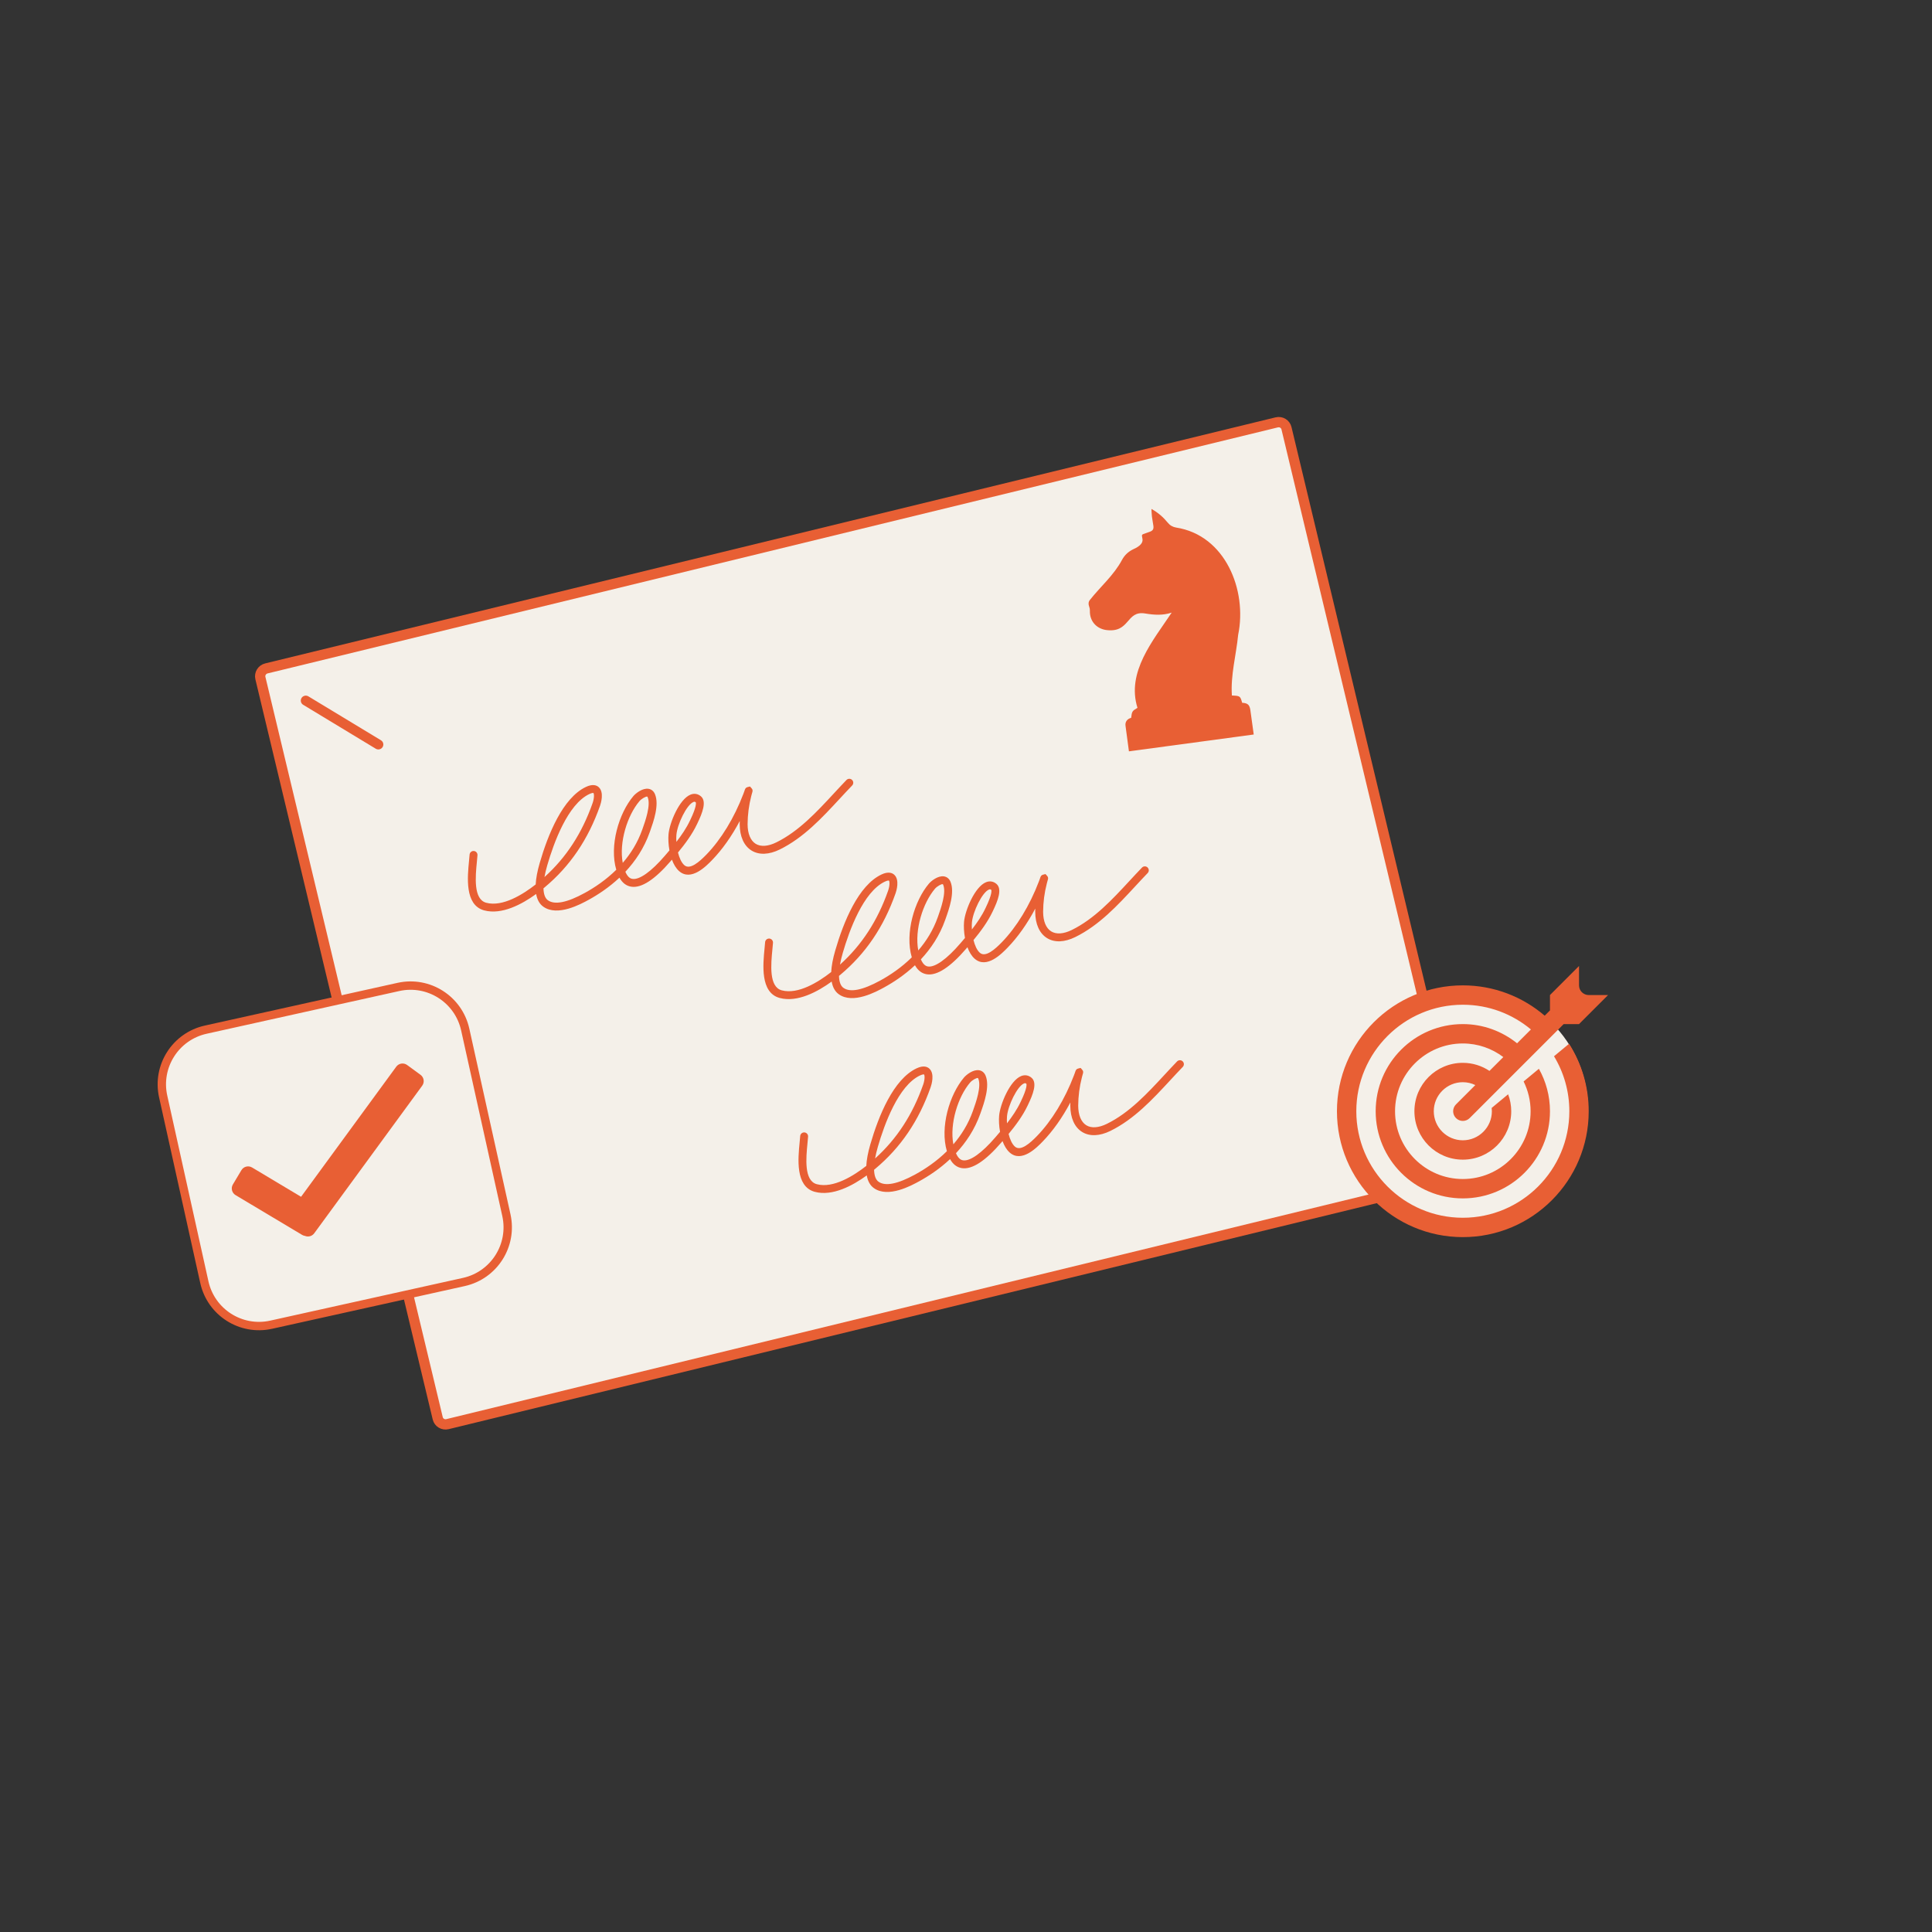 <?xml version="1.0" encoding="UTF-8"?> <svg xmlns="http://www.w3.org/2000/svg" width="3000" height="3000" viewBox="0 0 3000 3000" fill="none"><rect x="0" y="0" width="3000" height="3000" fill="#333333" stroke="none"/><g clip-path="url(#clip0_416_276)"><path d="M679.699 2202.31L404.341 1052.95C402.757 1046.34 406.865 1039.55 413.686 1037.89L1982.52 655.852C1989.34 654.191 1996.07 658.343 1997.65 664.956L2273.01 1814.31C2274.6 1820.92 2270.49 1827.71 2263.67 1829.37L694.834 2211.41C688.013 2213.07 681.284 2208.92 679.699 2202.31Z" fill="#F4F0E9" stroke="#E85F34" stroke-width="16"></path><path d="M590.871 1162.98C589.708 1163.54 588.425 1163.8 587.139 1163.74C585.854 1163.68 584.605 1163.3 583.509 1162.64L470.735 1094.39C468.993 1093.34 467.748 1091.63 467.275 1089.66C466.802 1087.68 467.138 1085.59 468.211 1083.85C469.284 1082.12 471.005 1080.87 472.995 1080.38C474.986 1079.9 477.083 1080.22 478.825 1081.27L591.599 1149.52C592.781 1150.23 593.744 1151.25 594.389 1152.47C595.033 1153.69 595.334 1155.06 595.259 1156.44C595.184 1157.81 594.737 1159.15 593.965 1160.3C593.193 1161.45 592.124 1162.38 590.871 1162.98Z" fill="#E85F34"></path><g clip-path="url(#clip1_416_276)"><path d="M1946.78 1140.54L1753 1166.67C1751.24 1153.62 1749.47 1140.53 1747.76 1127.45C1746.63 1120.73 1750.51 1116.22 1756.45 1114.65C1757.7 1104.76 1757.78 1104.11 1766.26 1099.13C1748.88 1043.42 1790.55 994.688 1819.39 951.254C1805.67 955.836 1792.27 954.943 1778.38 952.634C1747.97 947.468 1755.32 983.588 1717.07 978.212C1701.79 975.726 1691.84 963.78 1692.38 948.405C1692.45 946.265 1692.09 944.133 1691.33 942.136C1689.83 938.334 1689.91 934.722 1692.38 931.584C1708.88 910.747 1729.5 893.292 1742.19 869.514C1746.08 862.186 1751.81 856.769 1759.23 853.111C1785.26 841.681 1767.57 831.844 1775.41 829.264C1778.58 828.198 1781.7 827.001 1784.87 825.907C1790.05 824.125 1791.63 821.914 1790.97 816.508C1790.38 811.753 1789.3 807.058 1788.73 802.302C1788.26 798.492 1788.22 794.634 1787.95 790.274C1798.37 795.995 1806.43 803.226 1813.41 811.716C1816.83 815.896 1821.01 818.328 1826.42 819.208C1902.73 831.149 1936.93 916.534 1922.59 985.833C1919.55 1017.14 1910.68 1048.45 1912.88 1079.96C1925.69 1080.56 1925.83 1080.66 1928.83 1091.28C1937.53 1091.75 1940.43 1094.44 1941.62 1103.12C1943.34 1115.59 1945.06 1128.06 1946.78 1140.54Z" fill="#E85F34"></path></g></g><path d="M751.027 1413.41C721.639 1404.72 725.815 1362.13 728.319 1336.58C728.657 1333.13 728.978 1329.86 729.179 1327.07C729.297 1325.45 730.054 1323.94 731.284 1322.88C732.514 1321.81 734.117 1321.28 735.739 1321.4C737.362 1321.52 738.871 1322.27 739.936 1323.5C741 1324.73 741.532 1326.34 741.414 1327.96C741.201 1330.9 740.874 1334.24 740.527 1337.78C738.241 1361.12 734.803 1396.45 755.063 1401.81C780.519 1408.61 812.055 1388.83 831.81 1373.36C832.296 1363.83 834.371 1352.69 838.046 1340.07C850.961 1295.52 873.914 1238.86 909.899 1221.9C920.405 1216.95 926.441 1219.37 929.652 1222.27C938.479 1230.23 932.966 1247.65 931.771 1251.06C913.402 1303.38 885.272 1344.85 845.772 1377.85C845.152 1378.36 844.529 1378.88 843.904 1379.39C844.128 1388.41 846.401 1394.77 850.715 1397.87C861.221 1405.45 880.528 1401.62 908.094 1386.51C923.315 1378.15 940.899 1366.4 956.95 1350.57C945.992 1313.39 960.866 1262.9 983.502 1236.16C987.14 1231.86 997.64 1223.44 1006.88 1224.84C1011.45 1225.53 1015.04 1228.45 1016.99 1233.05C1023.99 1249.66 1014.85 1275.41 1009.4 1290.8L1008.87 1292.3C1000.14 1317 986.455 1337.25 971.056 1353.68C975.28 1363.66 980.4 1364.47 982.084 1364.73C992.946 1366.44 1011.21 1353.43 1032.21 1329.04C1034.66 1326.2 1037.09 1323.35 1039.52 1320.48C1037.85 1311.37 1037.48 1302.27 1038.09 1295.31C1039.6 1277.94 1054.71 1240.92 1072.26 1233.89C1078.08 1231.56 1083.87 1232.55 1088.56 1236.68C1097.55 1244.58 1090.72 1262.31 1082.87 1278.61L1082.34 1279.69C1074.68 1295.86 1063.53 1310.74 1052.78 1323.75C1054.82 1332 1058.08 1339.49 1062.67 1343.5C1071.5 1351.21 1086.39 1337.8 1096.84 1327.04C1119.75 1303.44 1140.16 1269.94 1154.31 1232.7C1154.99 1230.9 1155.5 1229.5 1155.86 1228.49C1157.04 1224.37 1158.06 1222.84 1160.99 1222.13L1164.59 1221.25L1167.04 1224.03C1168.99 1226.24 1169.05 1227.89 1167.63 1232.06C1167.35 1233.02 1166.99 1234.35 1166.56 1236.05C1162.87 1250.37 1160.95 1265.09 1160.86 1279.88C1160.92 1294.47 1165.38 1305.28 1173.41 1310.26C1181.27 1315.13 1192.64 1314.35 1205.42 1308.06C1240.31 1290.9 1268.03 1260.96 1294.83 1232.01C1301.24 1225.09 1307.86 1217.94 1314.43 1211.13C1315.56 1209.98 1317.11 1209.32 1318.72 1209.29C1320.34 1209.27 1321.9 1209.89 1323.07 1211.01C1324.23 1212.14 1324.91 1213.68 1324.94 1215.3C1324.98 1216.91 1324.37 1218.48 1323.25 1219.65C1316.78 1226.36 1310.2 1233.47 1303.84 1240.34C1276.27 1270.11 1247.77 1300.9 1210.84 1319.06C1194.12 1327.29 1178.53 1327.87 1166.95 1320.69C1155.19 1313.39 1148.67 1298.9 1148.6 1279.86C1148.61 1278.2 1148.64 1276.54 1148.69 1274.88C1136.28 1298.34 1121.55 1319.2 1105.64 1335.58C1096.77 1344.72 1073.21 1368.99 1054.6 1352.73C1049.7 1348.45 1046.01 1342.07 1043.36 1334.87L1041.5 1337.03C1016.63 1365.94 995.997 1379.33 980.178 1376.85C972.491 1375.63 966.354 1370.94 961.882 1362.85C945.933 1377.81 928.896 1389.07 913.995 1397.26C902.037 1403.81 865.66 1423.77 843.544 1407.82C837.756 1403.66 834.082 1397.04 832.536 1388.17C810.691 1404.02 779.296 1420.97 751.895 1413.66C751.602 1413.58 751.309 1413.5 751.023 1413.41L751.027 1413.41ZM921.417 1231.37C921.222 1231.31 919.554 1230.91 915.127 1233C881.605 1248.79 859.824 1309 849.826 1343.49C847.9 1350.11 846.444 1356.26 845.455 1361.89C879.28 1331.45 903.777 1293.77 920.195 1247C922.983 1239.04 922.584 1232.36 921.437 1231.38C921.438 1231.37 921.432 1231.37 921.417 1231.37ZM1005.04 1236.95C1003.15 1236.39 996.182 1240.17 992.869 1244.08C974.207 1266.13 961.003 1307.72 966.985 1339.86C979.339 1325.57 990.139 1308.47 997.303 1288.21L997.838 1286.7C1002.06 1274.8 1010.84 1250.05 1005.69 1237.83C1005.41 1237.17 1005.19 1237.01 1005.19 1237C1005.14 1236.98 1005.09 1236.96 1005.04 1236.95L1005.04 1236.95ZM1079.04 1245.02C1078.39 1244.83 1077.71 1244.92 1076.82 1245.28C1066.23 1249.53 1051.75 1279.82 1050.31 1296.38C1050.03 1299.55 1050.01 1303.29 1050.27 1307.28C1058.19 1297.09 1065.77 1286.02 1071.26 1274.43L1071.82 1273.28C1082.16 1251.82 1080.71 1246.58 1080.35 1245.79C1079.89 1245.4 1079.47 1245.15 1079.04 1245.02L1079.04 1245.02Z" fill="#E85F34"></path><path d="M1209.91 1549.41C1180.52 1540.71 1184.7 1498.12 1187.2 1472.58C1187.54 1469.12 1187.86 1465.85 1188.06 1463.06C1188.18 1461.44 1188.93 1459.93 1190.16 1458.87C1191.4 1457.81 1193 1457.27 1194.62 1457.39C1196.24 1457.51 1197.75 1458.27 1198.82 1459.5C1199.88 1460.73 1200.41 1462.33 1200.3 1463.95C1200.08 1466.89 1199.76 1470.24 1199.41 1473.77C1197.12 1497.11 1193.68 1532.44 1213.94 1537.8C1239.4 1544.6 1270.94 1524.83 1290.69 1509.36C1291.18 1499.82 1293.25 1488.68 1296.93 1476.06C1309.84 1431.52 1332.79 1374.85 1368.78 1357.89C1379.29 1352.95 1385.32 1355.36 1388.53 1358.26C1397.36 1366.22 1391.85 1383.64 1390.65 1387.05C1372.28 1439.37 1344.15 1480.84 1304.65 1513.84C1304.03 1514.36 1303.41 1514.87 1302.78 1515.38C1303.01 1524.4 1305.28 1530.76 1309.6 1533.87C1320.1 1541.44 1339.41 1537.61 1366.97 1522.5C1382.2 1514.14 1399.78 1502.39 1415.83 1486.56C1404.87 1449.38 1419.75 1398.89 1442.38 1372.15C1446.02 1367.85 1456.52 1359.43 1465.76 1360.83C1470.33 1361.52 1473.92 1364.45 1475.87 1369.05C1482.87 1385.66 1473.74 1411.41 1468.28 1426.79L1467.75 1428.29C1459.02 1452.99 1445.34 1473.24 1429.94 1489.67C1434.16 1499.66 1439.28 1500.46 1440.96 1500.73C1451.83 1502.43 1470.1 1489.42 1491.09 1465.03C1493.54 1462.19 1495.97 1459.34 1498.4 1456.47C1496.73 1447.36 1496.36 1438.26 1496.97 1431.3C1498.48 1413.93 1513.59 1376.91 1531.14 1369.88C1536.96 1367.55 1542.75 1368.54 1547.44 1372.67C1556.43 1380.57 1549.6 1398.3 1541.75 1414.6L1541.23 1415.69C1533.56 1431.85 1522.41 1446.73 1511.66 1459.74C1513.71 1468 1516.96 1475.48 1521.55 1479.49C1530.38 1487.2 1545.27 1473.79 1555.72 1463.03C1578.63 1439.43 1599.04 1405.93 1613.19 1368.69C1613.88 1366.9 1614.38 1365.5 1614.74 1364.48C1615.92 1360.36 1616.94 1358.83 1619.87 1358.12L1623.47 1357.25L1625.92 1360.03C1627.87 1362.23 1627.93 1363.88 1626.51 1368.05C1626.23 1369.01 1625.87 1370.35 1625.45 1372.04C1621.75 1386.36 1619.83 1401.08 1619.75 1415.87C1619.8 1430.46 1624.26 1441.27 1632.3 1446.25C1640.15 1451.12 1651.52 1450.34 1664.3 1444.05C1699.2 1426.89 1726.91 1396.95 1753.72 1368C1760.12 1361.08 1766.74 1353.93 1773.31 1347.13C1774.44 1345.97 1775.99 1345.31 1777.6 1345.29C1779.22 1345.26 1780.79 1345.88 1781.95 1347.01C1783.11 1348.13 1783.79 1349.67 1783.82 1351.29C1783.86 1352.91 1783.25 1354.47 1782.13 1355.65C1775.66 1362.35 1769.08 1369.46 1762.72 1376.33C1735.15 1406.11 1706.65 1436.89 1669.72 1455.05C1653 1463.28 1637.42 1463.86 1625.83 1456.68C1614.07 1449.39 1607.55 1434.89 1607.48 1415.86C1607.49 1414.19 1607.52 1412.53 1607.57 1410.87C1595.16 1434.33 1580.43 1455.19 1564.52 1471.57C1555.65 1480.71 1532.09 1504.99 1513.48 1488.72C1508.58 1484.45 1504.89 1478.06 1502.24 1470.86L1500.38 1473.03C1475.51 1501.93 1454.88 1515.33 1439.06 1512.84C1431.37 1511.62 1425.24 1506.93 1420.76 1498.84C1404.81 1513.8 1387.78 1525.07 1372.88 1533.25C1360.92 1539.81 1324.54 1559.76 1302.42 1543.82C1296.64 1539.65 1292.96 1533.03 1291.42 1524.16C1269.57 1540.01 1238.18 1556.97 1210.78 1549.65C1210.48 1549.57 1210.19 1549.49 1209.9 1549.41L1209.91 1549.41ZM1380.3 1367.36C1380.1 1367.3 1378.44 1366.9 1374.01 1368.99C1340.49 1384.79 1318.71 1445 1308.71 1479.48C1306.78 1486.1 1305.32 1492.25 1304.34 1497.88C1338.16 1467.44 1362.66 1429.76 1379.08 1382.99C1381.86 1375.03 1381.46 1368.35 1380.32 1367.37C1380.32 1367.37 1380.31 1367.37 1380.3 1367.36ZM1463.92 1372.94C1462.03 1372.38 1455.06 1376.16 1451.75 1380.07C1433.09 1402.12 1419.88 1443.71 1425.87 1475.85C1438.22 1461.56 1449.02 1444.47 1456.18 1424.2L1456.72 1422.69C1460.94 1410.79 1469.72 1386.04 1464.57 1373.82C1464.29 1373.17 1464.07 1373 1464.07 1373C1464.02 1372.97 1463.97 1372.95 1463.92 1372.94L1463.92 1372.94ZM1537.92 1381.02C1537.27 1380.82 1536.59 1380.92 1535.7 1381.27C1525.11 1385.52 1510.63 1415.81 1509.19 1432.37C1508.91 1435.54 1508.89 1439.28 1509.15 1443.28C1517.07 1433.09 1524.65 1422.01 1530.14 1410.43L1530.7 1409.27C1541.04 1387.81 1539.59 1382.57 1539.23 1381.78C1538.77 1381.4 1538.35 1381.14 1537.92 1381.02L1537.92 1381.02Z" fill="#E85F34"></path><path d="M1264.39 1850.43C1235 1841.74 1239.18 1799.15 1241.68 1773.6C1242.02 1770.14 1242.34 1766.87 1242.54 1764.09C1242.66 1762.47 1243.42 1760.96 1244.65 1759.89C1245.88 1758.83 1247.48 1758.3 1249.1 1758.41C1250.73 1758.53 1252.24 1759.29 1253.3 1760.52C1254.37 1761.75 1254.9 1763.35 1254.78 1764.97C1254.57 1767.92 1254.24 1771.26 1253.89 1774.8C1251.61 1798.14 1248.17 1833.47 1268.43 1838.83C1293.88 1845.62 1325.42 1825.85 1345.18 1810.38C1345.66 1800.84 1347.74 1789.71 1351.41 1777.08C1364.33 1732.54 1387.28 1675.87 1423.26 1658.91C1433.77 1653.97 1439.81 1656.38 1443.02 1659.28C1451.84 1667.24 1446.33 1684.66 1445.14 1688.08C1426.77 1740.4 1398.64 1781.87 1359.14 1814.86C1358.52 1815.38 1357.89 1815.89 1357.27 1816.41C1357.49 1825.42 1359.77 1831.78 1364.08 1834.89C1374.59 1842.47 1393.89 1838.64 1421.46 1823.52C1436.68 1815.16 1454.26 1803.42 1470.32 1787.59C1459.36 1750.4 1474.23 1699.92 1496.87 1673.17C1500.51 1668.88 1511 1660.45 1520.25 1661.86C1524.82 1662.55 1528.4 1665.47 1530.35 1670.07C1537.35 1686.68 1528.22 1712.43 1522.76 1727.81L1522.23 1729.31C1513.5 1754.01 1499.82 1774.26 1484.42 1790.69C1488.65 1800.68 1493.77 1801.48 1495.45 1801.75C1506.31 1803.46 1524.58 1790.45 1545.57 1766.05C1548.02 1763.21 1550.46 1760.36 1552.88 1757.5C1551.22 1748.39 1550.84 1739.28 1551.45 1732.33C1552.97 1714.96 1568.08 1677.94 1585.62 1670.91C1591.44 1668.57 1597.23 1669.57 1601.93 1673.7C1610.91 1681.6 1604.09 1699.32 1596.23 1715.62L1595.71 1716.71C1588.05 1732.87 1576.9 1747.76 1566.14 1760.77C1568.19 1769.02 1571.45 1776.51 1576.03 1780.51C1584.86 1788.23 1599.76 1774.82 1610.2 1764.05C1633.11 1740.46 1653.52 1706.95 1667.67 1669.72C1668.36 1667.92 1668.87 1666.52 1669.22 1665.51C1670.4 1661.39 1671.43 1659.86 1674.36 1659.15L1677.96 1658.27L1680.41 1661.05C1682.35 1663.26 1682.41 1664.9 1680.99 1669.07C1680.72 1670.04 1680.35 1671.37 1679.93 1673.07C1676.23 1687.38 1674.32 1702.11 1674.23 1716.89C1674.29 1731.48 1678.74 1742.3 1686.78 1747.28C1694.63 1752.15 1706 1751.36 1718.79 1745.07C1753.68 1727.92 1781.4 1697.98 1808.2 1669.02C1814.61 1662.1 1821.23 1654.95 1827.79 1648.15C1828.93 1646.99 1830.47 1646.33 1832.09 1646.31C1833.71 1646.29 1835.27 1646.91 1836.43 1648.03C1837.6 1649.15 1838.27 1650.69 1838.31 1652.31C1838.34 1653.93 1837.73 1655.5 1836.62 1656.67C1830.14 1663.38 1823.56 1670.48 1817.2 1677.36C1789.64 1707.13 1761.14 1737.92 1724.2 1756.08C1707.48 1764.3 1691.9 1764.88 1680.32 1757.7C1668.56 1750.41 1662.04 1735.91 1661.96 1716.88C1661.97 1715.22 1662 1713.56 1662.06 1711.89C1649.64 1735.36 1634.91 1756.21 1619 1772.6C1610.13 1781.74 1586.57 1806.01 1567.96 1789.75C1563.06 1785.47 1559.38 1779.09 1556.73 1771.89L1554.87 1774.05C1529.99 1802.96 1509.36 1816.35 1493.54 1813.86C1485.86 1812.65 1479.72 1807.95 1475.25 1799.86C1459.3 1814.83 1442.26 1826.09 1427.36 1834.27C1415.4 1840.83 1379.03 1860.78 1356.91 1844.84C1351.12 1840.67 1347.45 1834.06 1345.9 1825.18C1324.06 1841.03 1292.66 1857.99 1265.26 1850.67C1264.97 1850.6 1264.67 1850.51 1264.39 1850.43L1264.39 1850.43ZM1434.78 1668.39C1434.59 1668.33 1432.92 1667.93 1428.49 1670.01C1394.97 1685.81 1373.19 1746.02 1363.19 1780.5C1361.27 1787.12 1359.81 1793.28 1358.82 1798.9C1392.64 1768.46 1417.14 1730.78 1433.56 1684.02C1436.35 1676.06 1435.95 1669.38 1434.8 1668.39C1434.8 1668.39 1434.8 1668.39 1434.78 1668.39ZM1518.4 1673.96C1516.51 1673.4 1509.55 1677.18 1506.23 1681.1C1487.57 1703.14 1474.37 1744.73 1480.35 1776.88C1492.7 1762.58 1503.5 1745.49 1510.67 1725.22L1511.2 1723.71C1515.42 1711.82 1524.21 1687.06 1519.06 1674.84C1518.78 1674.19 1518.55 1674.02 1518.55 1674.02C1518.5 1674 1518.45 1673.98 1518.4 1673.96L1518.4 1673.96ZM1592.4 1682.04C1591.75 1681.85 1591.07 1681.94 1590.19 1682.29C1579.59 1686.54 1565.12 1716.84 1563.67 1733.4C1563.4 1736.56 1563.38 1740.31 1563.63 1744.3C1571.55 1734.11 1579.14 1723.03 1584.63 1711.45L1585.18 1710.3C1595.53 1688.84 1594.07 1683.6 1593.71 1682.81C1593.25 1682.42 1592.84 1682.17 1592.4 1682.04L1592.4 1682.04Z" fill="#E85F34"></path><g clip-path="url(#clip2_416_276)"><path d="M2275.05 1914.69C2380.48 1914.69 2465.95 1829.22 2465.95 1723.79C2465.95 1618.36 2380.48 1532.89 2275.05 1532.89C2169.62 1532.89 2084.15 1618.36 2084.15 1723.79C2084.15 1829.22 2169.62 1914.69 2275.05 1914.69Z" fill="#F4F0E9"></path><path d="M2451.89 1500L2406.79 1545.11L2406.79 1568.95L2398.58 1577.16C2364.4 1547.84 2320.03 1530.07 2271.47 1530.07C2163.52 1530.07 2076 1617.59 2076 1725.54C2076 1833.49 2163.52 1921 2271.46 1921C2379.41 1921 2466.93 1833.48 2466.93 1725.54C2466.93 1686.98 2455.72 1651.06 2436.44 1620.77L2413.07 1640.15C2428.16 1665.1 2436.86 1694.31 2436.86 1725.53C2436.86 1816.73 2362.66 1890.93 2271.46 1890.93C2180.26 1890.93 2106.07 1816.74 2106.07 1725.54C2106.07 1634.34 2180.27 1560.14 2271.46 1560.14C2311.66 1560.14 2348.52 1574.59 2377.21 1598.52L2355.72 1620.02C2332.6 1601.48 2303.41 1590.21 2271.46 1590.21C2196.73 1590.21 2136.14 1650.8 2136.14 1725.54C2136.14 1800.27 2196.73 1860.86 2271.46 1860.86C2346.2 1860.86 2406.79 1800.27 2406.79 1725.54C2406.79 1701.58 2400.51 1679.12 2389.59 1659.61L2365.86 1679.28C2372.74 1693.27 2376.72 1708.93 2376.72 1725.53C2376.72 1783.57 2329.5 1830.78 2271.47 1830.78C2213.43 1830.78 2166.22 1783.57 2166.22 1725.53C2166.22 1667.5 2213.43 1620.28 2271.47 1620.28C2295.07 1620.28 2316.78 1628.2 2334.34 1641.4L2312.84 1662.89C2300.97 1655.01 2286.78 1650.36 2271.47 1650.36C2229.94 1650.36 2196.29 1684.01 2196.29 1725.53C2196.29 1767.06 2229.94 1800.71 2271.47 1800.71C2312.99 1800.71 2346.64 1767.06 2346.64 1725.53C2346.64 1716.26 2344.89 1707.41 2341.81 1699.21L2316.25 1720.39C2316.45 1722.08 2316.57 1723.8 2316.57 1725.53C2316.57 1750.4 2296.34 1770.64 2271.47 1770.64C2246.6 1770.64 2226.36 1750.4 2226.36 1725.53C2226.36 1700.67 2246.6 1680.43 2271.47 1680.43C2278.42 1680.43 2284.98 1682.05 2290.86 1684.88L2260.85 1714.89C2259.45 1716.28 2258.34 1717.94 2257.58 1719.77C2256.82 1721.6 2256.43 1723.56 2256.43 1725.53C2256.43 1727.51 2256.82 1729.46 2257.58 1731.29C2258.33 1733.11 2259.44 1734.77 2260.84 1736.17C2262.23 1737.56 2263.89 1738.67 2265.71 1739.43C2267.54 1740.18 2269.49 1740.57 2271.47 1740.57C2273.44 1740.57 2275.4 1740.18 2277.23 1739.42C2279.05 1738.67 2280.71 1737.55 2282.1 1736.15L2428.05 1590.21L2451.9 1590.21L2497.01 1545.11L2466.93 1545.11C2464.96 1545.11 2463 1544.72 2461.18 1543.96C2459.36 1543.21 2457.7 1542.1 2456.3 1540.7C2454.9 1539.31 2453.8 1537.65 2453.04 1535.83C2452.29 1534 2451.9 1532.05 2451.9 1530.07L2451.9 1500L2451.89 1500Z" fill="#E85F34"></path></g><g clip-path="url(#clip3_416_276)"><path d="M317.303 1990.93L253.37 1702.58C242.973 1655.69 272.551 1609.25 319.432 1598.86L618.678 1532.51C665.559 1522.12 711.993 1551.7 722.39 1598.59L786.323 1886.94C796.72 1933.83 767.142 1980.27 720.261 1990.66L421.015 2057.01C374.134 2067.41 327.7 2037.82 317.303 1990.93Z" fill="#F4F0E9" stroke="#E85F34" stroke-width="13"></path><path fill-rule="evenodd" clip-rule="evenodd" d="M632.17 1653.74C626.784 1649.79 619.232 1650.97 615.297 1656.35L467.507 1858.36L391.424 1812.87C385.695 1809.45 378.284 1811.32 374.861 1817.05L361.622 1839.2C358.199 1844.93 360.066 1852.35 365.795 1855.77L469.117 1917.53C470.508 1918.36 472.052 1918.91 473.656 1919.13C478.659 1921.16 484.591 1919.63 487.929 1915.06L655.615 1685.86C659.556 1680.48 658.381 1672.92 652.998 1668.98L632.169 1653.74L632.17 1653.74Z" fill="#E85F34"></path><path d="M1756.72 3035.68L-588.785 3568.68L-1023.51 1655.63L1322 1122.64L1756.72 3035.68ZM-585.57 3563.57L1751.62 3032.47L1318.79 1127.74L-1018.4 1658.85L-585.57 3563.57Z" fill="#3AAA35"></path></g><defs><clipPath id="clip0_416_276"><rect width="1869.6" height="1544.4" fill="white" transform="translate(161.244 1139.98) rotate(-25.613)"></rect></clipPath><clipPath id="clip1_416_276"><rect width="232.692" height="368.36" fill="white" transform="matrix(-0.991 0.134 0.134 0.991 1903.09 774.734)"></rect></clipPath><clipPath id="clip2_416_276"><rect width="421" height="421" fill="white" transform="translate(2076 1500)"></rect></clipPath><clipPath id="clip3_416_276"><rect width="505.614" height="492.814" fill="white" transform="translate(220.025 1612.06) rotate(-12.803)"></rect></clipPath></defs></svg> 